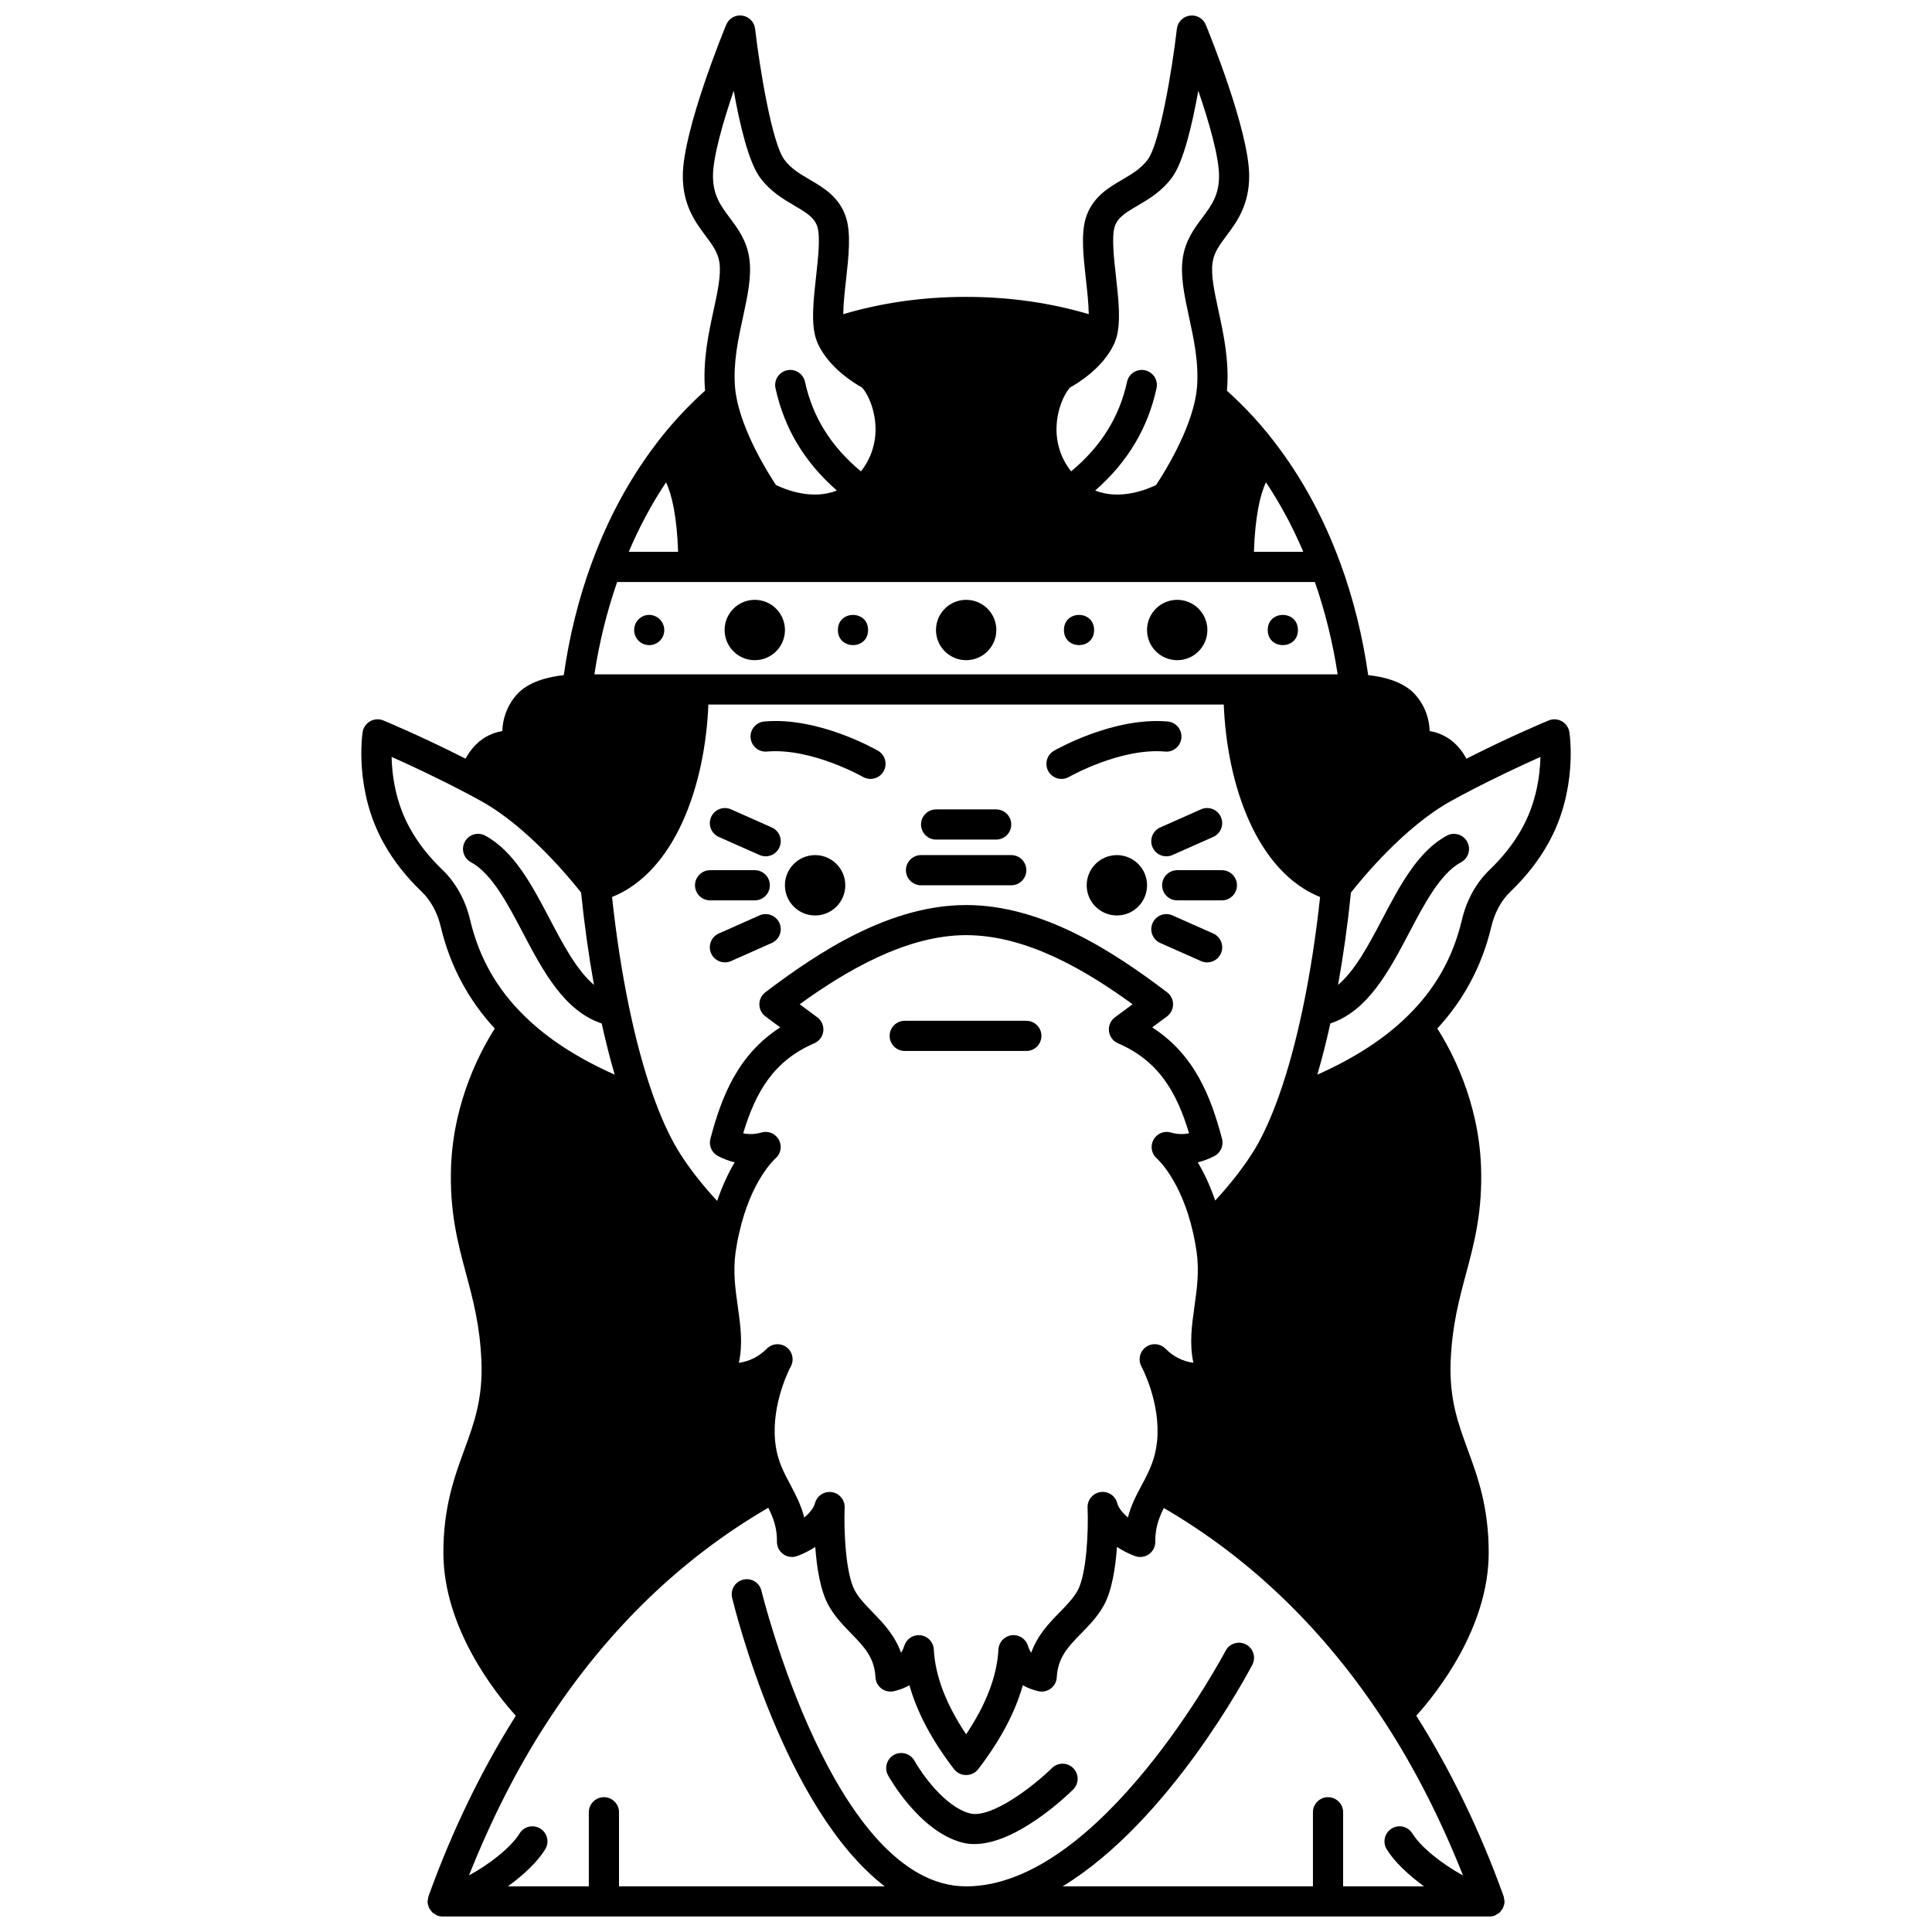 <?xml version="1.0" encoding="UTF-8"?>
<!-- Uploaded to: SVG Repo, www.svgrepo.com, Generator: SVG Repo Mixer Tools -->
<svg width="800px" height="800px" version="1.1" viewBox="144 144 512 512" xmlns="http://www.w3.org/2000/svg">
 <defs>
  <clipPath id="a">
   <path d="m239 148.09h322v503.81h-322z"/>
  </clipPath>
 </defs>
 <path d="m487.96 310.96c0 5.332-7.996 5.332-7.996 0s7.996-5.332 7.996 0"/>
 <path d="m463.97 310.96c0 4.418-3.578 7.996-7.996 7.996-4.418 0-7.996-3.578-7.996-7.996 0-4.414 3.578-7.996 7.996-7.996 4.418 0 7.996 3.582 7.996 7.996"/>
 <path d="m447.98 378.61c0 4.418-3.582 8-7.996 8-4.418 0-8-3.582-8-8 0-4.414 3.582-7.996 8-7.996 4.414 0 7.996 3.582 7.996 7.996"/>
 <path d="m433.95 310.96c0 5.332-7.996 5.332-7.996 0s7.996-5.332 7.996 0"/>
 <path d="m408.04 310.96c0 4.418-3.582 7.996-7.996 7.996-4.418 0-7.996-3.578-7.996-7.996 0-4.414 3.578-7.996 7.996-7.996 4.414 0 7.996 3.582 7.996 7.996"/>
 <path d="m374.05 310.96c0 5.332-7.996 5.332-7.996 0s7.996-5.332 7.996 0"/>
 <path d="m368.01 378.61c0 4.418-3.582 8-7.996 8-4.418 0-8-3.582-8-8 0-4.414 3.582-7.996 8-7.996 4.414 0 7.996 3.582 7.996 7.996"/>
 <path d="m352.02 310.96c0 4.418-3.578 7.996-7.996 7.996-4.414 0-7.996-3.578-7.996-7.996 0-4.414 3.582-7.996 7.996-7.996 4.418 0 7.996 3.582 7.996 7.996"/>
 <path d="m315.75 314.96c2.199 0.16 4.117-1.48 4.277-3.68 0.16-2.199-1.48-4.117-3.68-4.316-2.199-0.16-4.117 1.48-4.277 3.68-0.195 2.195 1.48 4.156 3.68 4.316z"/>
 <path d="m415.99 414.52h-32.227c-2.207 0-4 1.793-4 4s1.793 4 4 4h32.227c2.207 0 4-1.793 4-4s-1.789-4-4-4z"/>
 <path d="m392.08 366.5h15.914c2.207 0 4-1.793 4-4 0-2.207-1.793-4-4-4h-15.914c-2.207 0-4 1.793-4 4 0 2.207 1.793 4 4 4z"/>
 <path d="m411.99 370.61h-23.91c-2.207 0-4 1.793-4 4s1.793 4 4 4h23.91c2.207 0 4-1.793 4-4s-1.789-4-4-4z"/>
 <path d="m344.02 382.61c2.207 0 4-1.793 4-4s-1.793-4-4-4h-11.836c-2.207 0-4 1.793-4 4s1.793 4 4 4z"/>
 <path d="m334.48 365.79 10.797 4.797c0.527 0.234 1.078 0.348 1.625 0.348 1.531 0 2.996-0.887 3.656-2.375 0.898-2.019-0.012-4.383-2.027-5.277l-10.797-4.797c-2.023-0.898-4.383 0.012-5.277 2.027-0.902 2.016 0.008 4.379 2.023 5.277z"/>
 <path d="m345.28 386.59-10.797 4.797c-2.016 0.898-2.926 3.258-2.031 5.277 0.664 1.492 2.125 2.375 3.66 2.375 0.543 0 1.09-0.113 1.625-0.344l10.797-4.797c2.016-0.898 2.926-3.258 2.031-5.277-0.906-2.016-3.266-2.93-5.285-2.031z"/>
 <path d="m467.81 374.61h-11.836c-2.207 0-4 1.793-4 4s1.793 4 4 4h11.836c2.207 0 4-1.793 4-4-0.004-2.211-1.793-4-4-4z"/>
 <path d="m449.44 368.56c0.664 1.492 2.125 2.375 3.656 2.375 0.543 0 1.094-0.113 1.625-0.348l10.797-4.797c2.016-0.895 2.926-3.258 2.027-5.277s-3.262-2.934-5.277-2.027l-10.797 4.797c-2.019 0.895-2.926 3.258-2.031 5.277z"/>
 <path d="m465.52 391.39-10.797-4.797c-2.016-0.895-4.379 0.012-5.277 2.031-0.895 2.019 0.012 4.383 2.031 5.277l10.797 4.797c0.527 0.234 1.078 0.344 1.625 0.344 1.531 0 2.996-0.887 3.66-2.375 0.891-2.016-0.02-4.379-2.039-5.277z"/>
 <path d="m376.69 342.96c-0.641-0.371-15.828-9.047-30.137-7.758-2.199 0.191-3.828 2.133-3.633 4.332 0.191 2.199 2.133 3.852 4.332 3.633 11.773-1.02 25.309 6.644 25.441 6.723 0.629 0.359 1.316 0.531 1.992 0.531 1.383 0 2.731-0.719 3.469-2.004 1.102-1.914 0.445-4.356-1.465-5.457z"/>
 <path d="m452.75 343.17c2.203 0.23 4.141-1.43 4.332-3.633 0.191-2.199-1.43-4.137-3.633-4.332-14.312-1.258-29.496 7.391-30.137 7.758-1.914 1.105-2.57 3.551-1.469 5.461 0.738 1.285 2.082 2 3.465 2 0.676 0 1.363-0.172 1.996-0.535 0.141-0.078 13.629-7.738 25.445-6.719z"/>
 <g clip-path="url(#a)">
  <path d="m559.89 338c-0.191-1.207-0.922-2.262-1.996-2.863-1.07-0.598-2.356-0.68-3.484-0.207-0.449 0.184-10.09 4.18-21.793 10.133-1.227-2.312-2.984-4.336-5.211-5.672-1.43-0.859-2.969-1.41-4.531-1.648-0.09-3.004-1.035-6.461-3.746-9.566-3.168-3.668-8.781-4.863-12.543-5.258-1.469-10.324-3.953-20.434-7.519-30.055-0.012-0.027-0.023-0.051-0.031-0.078-0.023-0.055-0.039-0.109-0.066-0.164-4.043-10.895-9.359-20.859-15.816-29.598-4.144-5.684-8.867-10.863-14.008-15.48 0.016-0.156 0.031-0.281 0.047-0.453 0.574-7.566-0.945-14.582-2.285-20.773-1.086-5.023-2.027-9.359-1.578-12.664 0.371-2.727 1.832-4.68 3.676-7.148 2.691-3.602 6.039-8.086 6.039-15.859 0-12.133-11.027-38.938-11.496-40.07-0.695-1.68-2.438-2.695-4.246-2.43-1.805 0.25-3.211 1.688-3.418 3.5-1.285 11.039-4.512 30.203-7.691 34.605-1.773 2.422-4.219 3.856-6.805 5.371-3.688 2.16-7.863 4.606-9.617 10.066-1.34 4.262-0.676 10.223 0.023 16.531 0.34 3.047 0.703 6.344 0.738 9.043-10.074-2.984-20.961-4.586-32.535-4.586-11.574 0-22.461 1.602-32.535 4.586 0.035-2.699 0.398-5.996 0.738-9.043 0.699-6.309 1.363-12.266 0.016-16.555-1.742-5.438-5.922-7.891-9.609-10.047-2.586-1.516-5.031-2.945-6.789-5.352-3.195-4.418-6.422-23.582-7.707-34.625-0.211-1.809-1.617-3.246-3.418-3.5-1.809-0.281-3.551 0.746-4.246 2.43-0.469 1.137-11.496 27.945-11.496 40.07 0 7.769 3.348 12.25 6.039 15.859 1.844 2.473 3.301 4.422 3.676 7.152 0.449 3.297-0.492 7.637-1.578 12.66-1.34 6.191-2.863 13.211-2.254 21.082 0.004 0.043 0.012 0.094 0.016 0.141-5.137 4.617-9.859 9.797-13.992 15.461-6.465 8.75-11.781 18.707-15.816 29.59-0.035 0.074-0.062 0.148-0.094 0.227-0.004 0.012-0.012 0.027-0.016 0.039-3.574 9.637-6.062 19.746-7.527 30.074-3.766 0.402-9.398 1.602-12.531 5.238-2.711 3.109-3.664 6.578-3.754 9.582-1.562 0.238-3.098 0.789-4.531 1.648-2.227 1.336-3.984 3.359-5.211 5.668-11.699-5.949-21.34-9.949-21.793-10.133-1.133-0.469-2.41-0.387-3.484 0.207-1.066 0.602-1.805 1.656-1.996 2.863-0.086 0.625-2.312 15.453 5.668 29.605 2.516 4.5 5.867 8.77 9.957 12.688 2.465 2.367 4.231 5.637 5.121 9.484 2.438 10.203 7.254 19.195 14.27 26.801-3.586 5.602-10.867 18.988-11.574 36.285-0.477 12.172 1.789 20.598 3.977 28.746 1.816 6.75 3.688 13.723 4.059 23.16 0.41 9.969-1.992 16.516-4.531 23.449-2.598 7.094-5.551 15.133-5.551 27.246 0 19.922 13.715 37.145 19.191 43.234-8.977 14.223-16.762 30.191-23.07 47.648-0.004 0.004-0.004 0.012-0.008 0.016-0.023 0.062-0.051 0.125-0.074 0.188s-0.008 0.129-0.027 0.191c-0.066 0.223-0.082 0.453-0.113 0.688-0.02 0.164-0.098 0.309-0.098 0.48 0 0.035 0.02 0.066 0.02 0.105 0.004 0.109 0.023 0.203 0.035 0.309 0.008 0.066-0.02 0.133-0.008 0.199 0.027 0.191 0.129 0.348 0.184 0.527 0.047 0.16 0.062 0.332 0.133 0.484 0.031 0.066 0.07 0.125 0.105 0.191 0.125 0.242 0.297 0.445 0.465 0.652 0.109 0.133 0.184 0.285 0.305 0.398 0.039 0.035 0.074 0.07 0.117 0.109 0.219 0.195 0.48 0.324 0.738 0.469 0.148 0.082 0.273 0.188 0.434 0.25 0.035 0.016 0.066 0.035 0.109 0.051 0.004 0 0.008 0.008 0.012 0.008 0.449 0.164 0.906 0.238 1.355 0.238h0.012 277.39 0.012c0.449 0 0.902-0.074 1.348-0.234 0.008-0.004 0.012-0.008 0.02-0.012 0.035-0.012 0.066-0.035 0.109-0.051 0.16-0.062 0.289-0.172 0.438-0.258 0.25-0.141 0.512-0.27 0.73-0.461 0.039-0.035 0.074-0.07 0.117-0.109 0.125-0.121 0.203-0.273 0.312-0.406 0.168-0.207 0.336-0.402 0.461-0.645 0.035-0.066 0.074-0.129 0.105-0.195 0.066-0.152 0.082-0.324 0.133-0.488 0.055-0.18 0.156-0.336 0.184-0.527 0.012-0.062-0.016-0.125-0.008-0.191 0.012-0.109 0.031-0.207 0.035-0.316 0-0.035 0.02-0.066 0.02-0.109 0-0.168-0.074-0.316-0.098-0.48-0.027-0.23-0.039-0.461-0.109-0.68-0.02-0.062-0.004-0.129-0.027-0.191-0.023-0.066-0.055-0.137-0.078-0.203 0-0.004 0-0.004-0.004-0.008-6.238-17.34-14.023-33.32-23.074-47.652 5.477-6.09 19.191-23.316 19.191-43.23 0-12.109-2.945-20.152-5.551-27.246-2.543-6.934-4.941-13.484-4.531-23.457 0.371-9.426 2.246-16.402 4.059-23.152 2.188-8.148 4.453-16.574 3.977-28.754-0.707-17.289-7.988-30.676-11.574-36.277 7.019-7.613 11.832-16.605 14.273-26.828 0.883-3.82 2.656-7.086 5.109-9.449 4.094-3.922 7.445-8.191 9.953-12.68 7.984-14.156 5.758-28.984 5.66-29.609zm-130.35 227.58c-1.129 2.016-2.859 3.789-4.691 5.664-2.691 2.758-5.863 6.004-7.57 10.75-0.352-0.535-0.645-1.168-0.879-1.898-0.59-1.836-2.41-2.992-4.328-2.738-1.914 0.25-3.375 1.832-3.477 3.758-0.359 6.992-3.234 14.539-8.562 22.488-5.328-7.949-8.203-15.492-8.566-22.488-0.098-1.926-1.559-3.508-3.477-3.758-0.176-0.02-0.348-0.031-0.52-0.031-1.715 0-3.266 1.105-3.801 2.769-0.234 0.73-0.523 1.359-0.879 1.898-1.699-4.734-4.856-7.977-7.531-10.73-1.832-1.883-3.559-3.66-4.691-5.699-2.441-4.336-2.973-15.816-2.727-22.031 0.078-2.035-1.387-3.809-3.402-4.109-1.996-0.293-3.938 0.965-4.457 2.93-0.34 1.293-1.449 2.641-2.848 3.801-0.848-3.324-2.266-6.019-3.578-8.504l-0.812-1.555c-1.73-3.254-2.891-6.074-3.312-10.043-1.051-10.305 4.074-19.805 4.117-19.887 0.965-1.746 0.5-3.93-1.09-5.129-1.598-1.203-3.828-1.039-5.234 0.367-2.121 2.121-4.57 3.363-7.418 3.75 1.109-5.098 0.406-10.047-0.281-14.883-0.645-4.555-1.312-9.266-0.59-14.406 0.262-1.758 0.559-3.445 0.949-5.078 3.125-14.039 9.535-19.715 9.57-19.75 1.457-1.211 1.859-3.273 0.977-4.945-0.883-1.672-2.812-2.496-4.641-1.973-1.629 0.477-3.231 0.543-4.84 0.211 3.309-10.988 8.133-19.242 18.84-23.844 1.316-0.566 2.227-1.793 2.391-3.211 0.168-1.418-0.441-2.824-1.586-3.676l-4.672-3.465c11.93-8.633 28.113-18.312 44.109-18.312 15.941 0 31.562 9.199 44.113 18.312l-4.676 3.465c-1.148 0.852-1.75 2.254-1.586 3.676 0.168 1.418 1.078 2.644 2.391 3.211 10.711 4.602 15.539 12.855 18.84 23.844-1.602 0.332-3.211 0.266-4.84-0.211-1.809-0.523-3.719 0.301-4.609 1.957-0.895 1.656-0.5 3.719 0.922 4.945 0.062 0.055 6.465 5.691 9.598 19.723 0.375 1.613 0.676 3.301 0.938 5.082 0.723 5.172 0.055 9.883-0.586 14.438-0.684 4.832-1.387 9.785-0.281 14.883-2.848-0.387-5.301-1.633-7.422-3.75-1.402-1.406-3.625-1.562-5.223-0.367-1.59 1.191-2.062 3.379-1.109 5.125 0.051 0.094 5.176 9.594 4.125 19.883-0.457 4.344-1.895 7.406-3.32 10.148l-0.672 1.262c-1.418 2.648-2.871 5.352-3.723 8.691-1.398-1.164-2.5-2.508-2.836-3.793-0.52-1.973-2.426-3.246-4.457-2.93-2.016 0.301-3.484 2.074-3.402 4.109 0.262 6.227-0.25 17.707-2.676 22.055zm59.844-275.34h-13.078c0.305-9.27 1.629-15.191 3.195-18.414 3.785 5.68 7.094 11.832 9.883 18.414zm-168.88-18.406c1.566 3.223 2.891 9.133 3.199 18.41h-13.078c2.789-6.578 6.094-12.727 9.879-18.41zm-12.949 26.402h184.9c2.742 7.898 4.762 16.094 6.035 24.469h-196.97c1.273-8.371 3.289-16.566 6.031-24.469zm175.37 136.18c-1.973 5.559-4.117 10.309-6.371 14.094-2.664 4.387-6.305 9.098-10.512 13.652-1.426-4.156-3.062-7.555-4.621-10.121 1.473-0.363 2.934-0.914 4.383-1.656 1.672-0.855 2.527-2.762 2.047-4.582-2.945-11.191-7.312-22.355-18.504-29.531l3.91-2.902c1.008-0.75 1.605-1.93 1.617-3.191 0.008-1.254-0.578-2.441-1.578-3.207-14.18-10.77-33.043-23.125-53.238-23.125-20.195 0-39.062 12.359-53.238 23.125-1 0.758-1.586 1.945-1.578 3.207 0.008 1.258 0.605 2.438 1.617 3.191l3.91 2.902c-11.195 7.176-15.562 18.34-18.504 29.531-0.48 1.82 0.371 3.723 2.047 4.582 1.453 0.742 2.914 1.297 4.394 1.656-1.57 2.59-3.219 6.019-4.652 10.219-4.215-4.535-7.871-9.273-10.555-13.723-2.269-3.82-4.418-8.574-6.391-14.137-4.875-13.625-8.707-32.246-10.91-52.676 16.633-6.711 24.652-29.328 25.531-51.016h136.58c0.875 21.691 8.898 44.309 25.531 51.016-2.211 20.43-6.043 39.051-10.918 52.691zm-43.527-230.31c0.773-2.41 2.699-3.629 6.039-5.586 3.027-1.77 6.461-3.781 9.23-7.57 2.992-4.133 5.316-14.074 6.898-22.914 2.828 8.273 5.496 17.508 5.496 22.613 0 5.113-2.062 7.871-4.449 11.07-2.133 2.852-4.543 6.082-5.191 10.859-0.641 4.695 0.492 9.906 1.684 15.43 1.285 5.934 2.613 12.07 2.121 18.562-0.066 0.633-0.137 1.289-0.23 1.91-1.57 9.902-8.633 21.059-10.629 24.059-2.352 1.141-9.562 4.117-16.125 1.445 8.57-7.504 13.918-16.41 16.254-27.098 0.473-2.16-0.895-4.289-3.055-4.758-2.172-0.477-4.289 0.895-4.758 3.055-2.047 9.379-6.926 17.164-14.824 23.734-3.031-3.852-3.832-7.875-3.875-10.805-0.074-4.809 1.727-9.316 3.574-11.406 2.121-1.172 8.66-5.172 11.613-11.398 0.219-0.441 0.387-0.906 0.551-1.414 0.012-0.027 0.031-0.051 0.043-0.078 0.004-0.016 0-0.031 0.008-0.051 0.016-0.047 0.035-0.078 0.047-0.129 1.266-4.219 0.617-10.078-0.07-16.289-0.551-4.984-1.18-10.609-0.352-13.242zm-106.45-13.457c0-5.102 2.672-14.344 5.496-22.613 1.578 8.844 3.914 18.789 6.914 22.938 2.754 3.762 6.188 5.773 9.215 7.547 3.34 1.957 5.262 3.18 6.031 5.566 0.836 2.66 0.207 8.285-0.34 13.25-0.688 6.211-1.34 12.07-0.074 16.277 0.016 0.055 0.035 0.082 0.051 0.141 0.004 0.016 0 0.031 0.008 0.051 0.008 0.023 0.027 0.035 0.035 0.059 0.168 0.516 0.336 0.988 0.523 1.363 2.984 6.293 9.523 10.305 11.648 11.477 1.848 2.086 3.652 6.598 3.574 11.406-0.047 2.926-0.844 6.953-3.875 10.805-7.902-6.566-12.777-14.355-14.824-23.734-0.473-2.16-2.613-3.531-4.758-3.055-2.16 0.473-3.523 2.602-3.055 4.758 2.332 10.684 7.68 19.59 16.25 27.098-6.57 2.68-13.785-0.309-16.121-1.445-1.996-3-9.055-14.156-10.629-24.051-0.098-0.629-0.168-1.285-0.242-2-0.488-6.406 0.844-12.543 2.129-18.477 1.195-5.523 2.328-10.734 1.684-15.426-0.648-4.777-3.059-8.008-5.191-10.859-2.387-3.199-4.449-5.961-4.449-11.074zm-71.684 183.88c-3.523-3.375-6.387-7.012-8.52-10.832-3.934-6.981-4.863-14.309-4.965-19.102 4.731 2.102 12.133 5.531 19.957 9.66 0 0 0.004 0.004 0.008 0.004 0.012 0.008 0.023 0.012 0.039 0.02 1.25 0.664 2.5 1.328 3.781 2.051 12.227 6.734 23.645 20.664 26.43 24.207 0.867 8.504 2.023 16.727 3.414 24.469-4.519-3.84-8.07-10.496-11.738-17.492-4.629-8.812-9.414-17.922-17.074-22.055-1.941-1.051-4.367-0.324-5.414 1.621-1.047 1.941-0.324 4.367 1.621 5.414 5.512 2.977 9.719 10.988 13.785 18.738 5.375 10.23 10.973 20.691 20.867 23.996 1.059 4.801 2.211 9.34 3.449 13.57-9.867-4.402-17.746-9.5-23.863-15.5-7.32-7.125-12.035-15.426-14.41-25.348-1.234-5.332-3.781-9.969-7.367-13.422zm212.92 205.26c-1.957-1.016-4.375-0.266-5.394 1.691-0.328 0.625-33.039 62.426-68.75 62.426-34.996 0-54.059-77.559-54.246-78.344-0.516-2.148-2.676-3.465-4.82-2.949-2.148 0.516-3.465 2.676-2.949 4.82 0.668 2.781 13.762 55.961 40.434 76.473h-70.414v-19.633c0-2.207-1.793-4-4-4-2.207 0-4 1.793-4 4v19.633h-21.441c4.219-3.07 7.918-6.582 9.898-9.836 1.148-1.887 0.551-4.348-1.336-5.492-1.891-1.156-4.352-0.551-5.492 1.336-2.199 3.613-7.934 8.141-13.387 11.086 5.902-14.801 12.82-28.492 20.75-40.66 15.82-24.355 35.539-43.387 58.57-56.766 1.367 2.75 2.34 5.344 2.293 8.992-0.016 1.316 0.617 2.555 1.688 3.316 1.074 0.754 2.453 0.945 3.688 0.488 1.574-0.578 3.219-1.398 4.781-2.418 0.391 5.418 1.34 11.625 3.539 15.523 1.637 2.949 3.828 5.199 5.941 7.375 3.461 3.559 6.199 6.371 6.477 11.652 0.062 1.18 0.645 2.269 1.586 2.984 0.949 0.711 2.164 0.969 3.309 0.699 1.504-0.348 2.875-0.879 4.102-1.582 2.019 7.18 5.969 14.629 11.816 22.238 0.789 1.027 1.977 1.562 3.172 1.562h0.074c1.199 0 2.387-0.535 3.172-1.562 5.84-7.609 9.797-15.055 11.816-22.238 1.227 0.703 2.598 1.234 4.102 1.582 1.141 0.266 2.359 0.012 3.309-0.699 0.945-0.711 1.527-1.805 1.586-2.984 0.285-5.289 3.027-8.105 6.5-11.664 2.113-2.168 4.301-4.41 5.949-7.352 2.18-3.906 3.117-10.113 3.508-15.527 1.562 1.02 3.203 1.84 4.777 2.414 1.238 0.461 2.613 0.273 3.688-0.488 1.074-0.758 1.703-2 1.688-3.316-0.043-3.617 0.906-6.211 2.262-8.926 23.008 13.383 42.707 32.391 58.52 56.703 7.996 12.258 14.918 25.949 20.766 40.66-5.457-2.949-11.195-7.481-13.398-11.094-1.152-1.887-3.606-2.492-5.492-1.336-1.887 1.148-2.484 3.606-1.336 5.492 1.98 3.254 5.684 6.766 9.898 9.836h-21.441v-19.633c0-2.207-1.793-4-4-4s-4 1.793-4 4v19.633l-66.332-0.004c28.332-17.254 49.16-56.602 50.273-58.727 1.016-1.949 0.258-4.363-1.699-5.387zm73.07-216.08c-2.129 3.805-4.988 7.445-8.516 10.824-3.582 3.445-6.125 8.086-7.352 13.387-2.379 9.949-7.094 18.25-14.422 25.387-6.109 5.992-13.984 11.09-23.855 15.492 1.238-4.234 2.391-8.77 3.449-13.57 9.895-3.301 15.492-13.762 20.867-23.996 4.07-7.75 8.277-15.762 13.785-18.738 1.941-1.047 2.668-3.477 1.621-5.414-1.047-1.941-3.469-2.672-5.414-1.621-7.66 4.129-12.441 13.242-17.074 22.055-3.672 6.992-7.223 13.656-11.738 17.492 1.391-7.75 2.547-15.969 3.414-24.473 2.781-3.543 14.18-17.457 26.461-24.223 1.25-0.703 2.5-1.367 3.746-2.027 7.832-4.137 15.262-7.578 20.008-9.688-0.113 4.793-1.039 12.125-4.981 19.113z"/>
 </g>
 <path d="m422.78 612.55c-4.621 4.566-16.051 13.523-21.77 12.008-6.637-1.73-12.836-10.652-14.668-13.941-1.07-1.926-3.508-2.617-5.434-1.555-1.926 1.07-2.633 3.5-1.562 5.426 0.336 0.605 8.316 14.852 19.645 17.809 1.047 0.277 2.133 0.398 3.234 0.398 11.18 0 24.555-12.855 26.172-14.457 1.57-1.551 1.586-4.082 0.035-5.652-1.551-1.57-4.086-1.582-5.652-0.035z"/>
</svg>